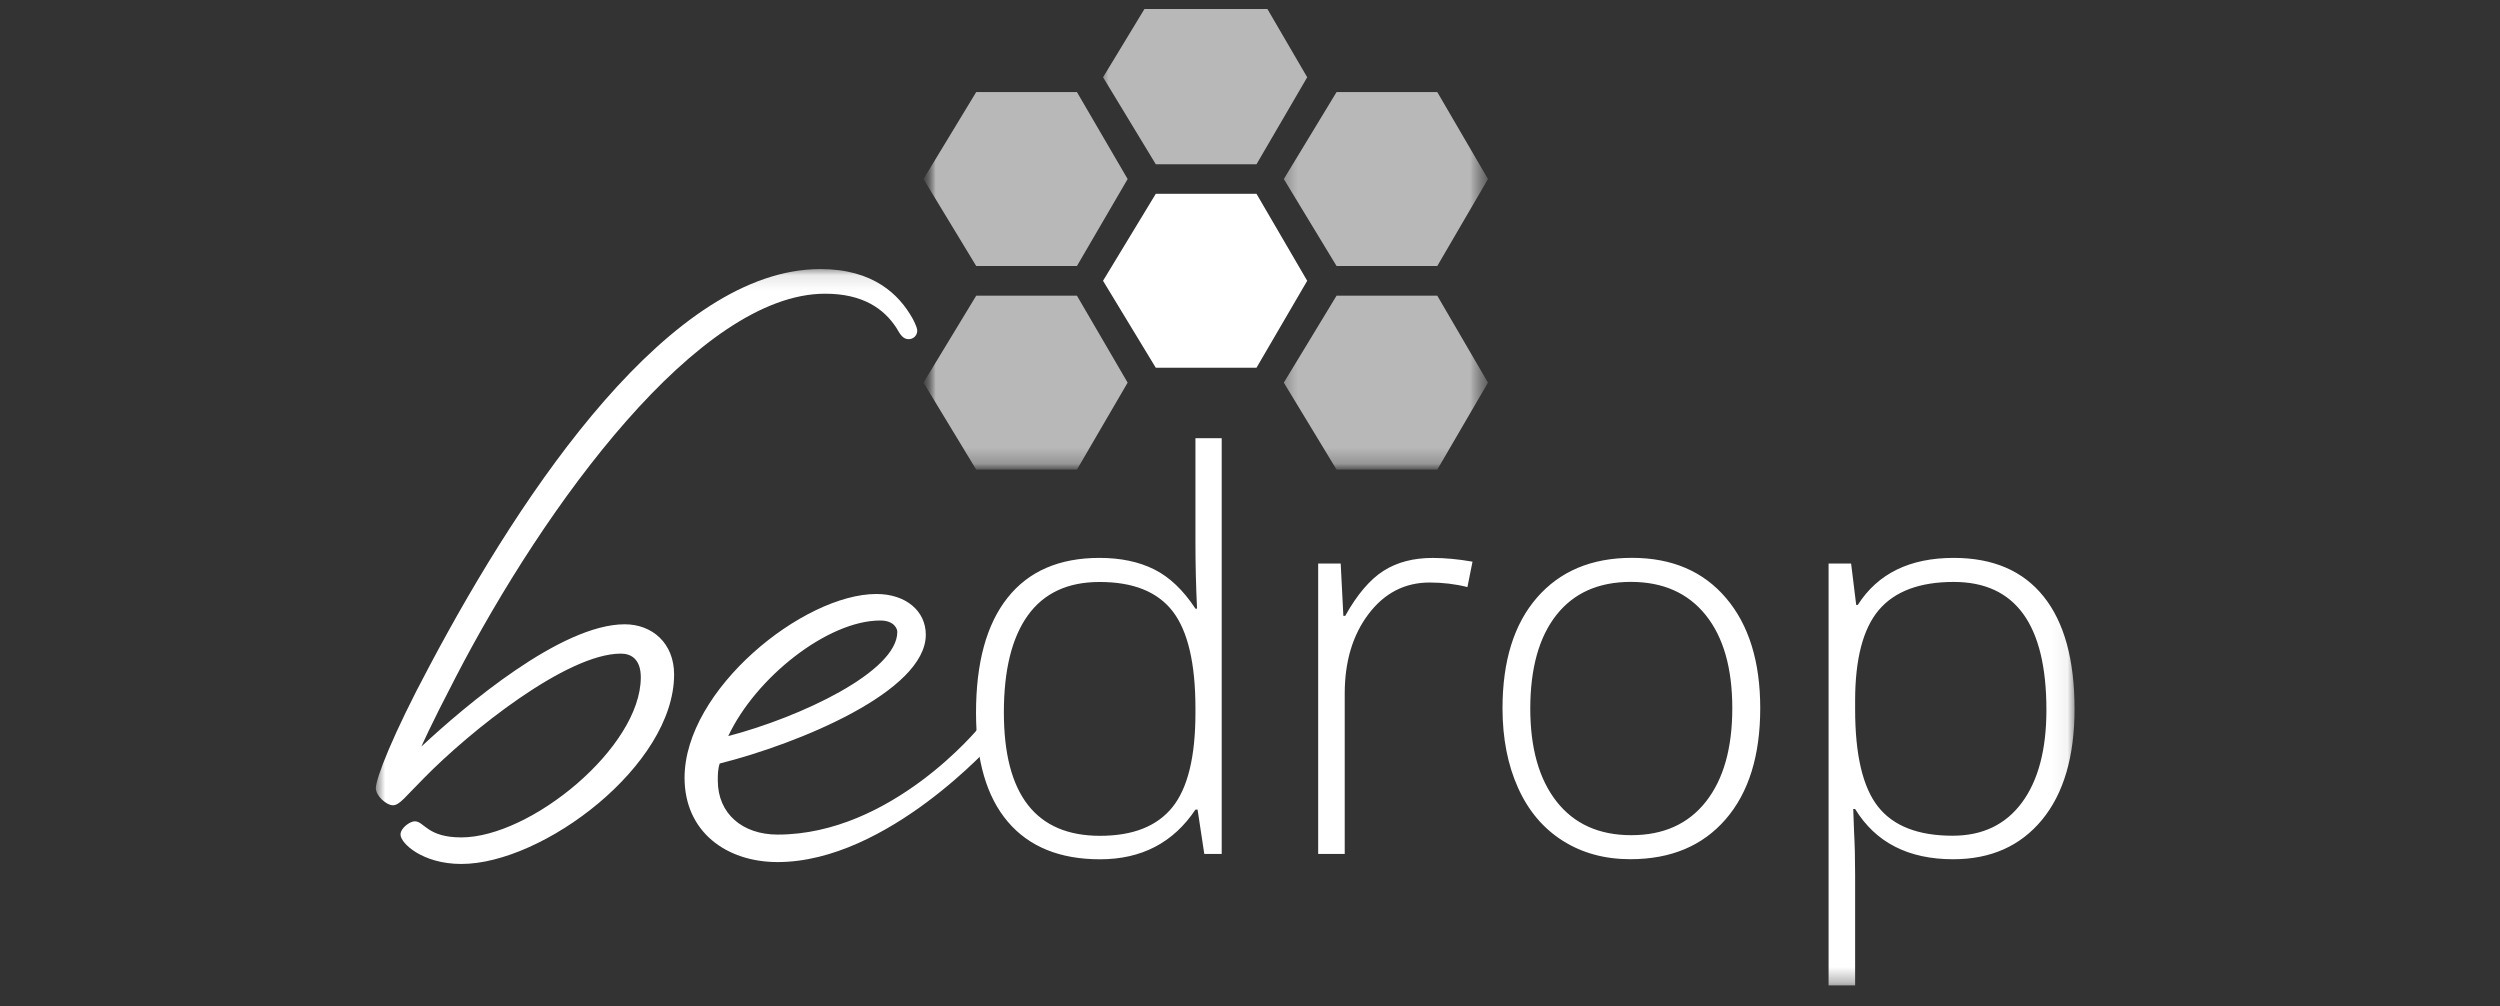 <svg width="159" height="64" viewBox="0 0 159 64" fill="none" xmlns="http://www.w3.org/2000/svg">
<rect x="0" y="0" width="159" height="64" fill="#333333" stroke="none"/>
<g clip-path="url(#clip0_13253_56311)">
<g clip-path="url(#clip1_13253_56311)">
<mask id="mask0_13253_56311" style="mask-type:luminance" maskUnits="userSpaceOnUse" x="58" y="-1" width="37" height="31">
<path d="M94.636 -0.619H58.733V29.862H94.636V-0.619Z" fill="white"/>
</mask>
<g mask="url(#mask0_13253_56311)">
<path d="M73.508 23.389H79.913L83.138 17.858L79.913 12.326H73.508L70.153 17.858L73.508 23.389Z" fill="white"/>
</g>
<mask id="mask1_13253_56311" style="mask-type:luminance" maskUnits="userSpaceOnUse" x="58" y="-1" width="37" height="31">
<path d="M94.636 -0.619H58.733V29.862H94.636V-0.619Z" fill="white"/>
</mask>
<g mask="url(#mask1_13253_56311)">
<mask id="mask2_13253_56311" style="mask-type:luminance" maskUnits="userSpaceOnUse" x="58" y="-1" width="37" height="31">
<path d="M94.636 -0.619H58.733V29.862H94.636V-0.619Z" fill="white"/>
</mask>
<g mask="url(#mask2_13253_56311)">
<g opacity="0.65">
<mask id="mask3_13253_56311" style="mask-type:luminance" maskUnits="userSpaceOnUse" x="81" y="16" width="16" height="17">
<path d="M96.8 16.031H81.342V32.644H96.8V16.031Z" fill="white"/>
</mask>
<g mask="url(#mask3_13253_56311)">
<path d="M85.005 29.868H91.411L94.636 24.336L91.411 18.805H85.005L81.651 24.336L85.005 29.868Z" fill="white"/>
</g>
</g>
</g>
<mask id="mask4_13253_56311" style="mask-type:luminance" maskUnits="userSpaceOnUse" x="58" y="-1" width="37" height="31">
<path d="M94.636 -0.619H58.733V29.862H94.636V-0.619Z" fill="white"/>
</mask>
<g mask="url(#mask4_13253_56311)">
<g opacity="0.65">
<mask id="mask5_13253_56311" style="mask-type:luminance" maskUnits="userSpaceOnUse" x="58" y="16" width="16" height="17">
<path d="M73.882 16.031H58.424V32.644H73.882V16.031Z" fill="white"/>
</mask>
<g mask="url(#mask5_13253_56311)">
<path d="M62.087 29.868H68.493L71.718 24.336L68.493 18.805H62.087L58.733 24.336L62.087 29.868Z" fill="white"/>
</g>
</g>
</g>
<mask id="mask6_13253_56311" style="mask-type:luminance" maskUnits="userSpaceOnUse" x="58" y="-1" width="37" height="31">
<path d="M94.636 -0.619H58.733V29.862H94.636V-0.619Z" fill="white"/>
</mask>
<g mask="url(#mask6_13253_56311)">
<g opacity="0.65">
<mask id="mask7_13253_56311" style="mask-type:luminance" maskUnits="userSpaceOnUse" x="69" y="-4" width="17" height="18">
<path d="M85.302 -3.391H69.844V13.222H85.302V-3.391Z" fill="white"/>
</mask>
<g mask="url(#mask7_13253_56311)">
<path d="M73.508 10.446H79.914L83.138 4.914L79.914 -0.617H73.508L70.154 4.914L73.508 10.446Z" fill="white"/>
</g>
</g>
</g>
<mask id="mask8_13253_56311" style="mask-type:luminance" maskUnits="userSpaceOnUse" x="58" y="-1" width="37" height="31">
<path d="M94.636 -0.619H58.733V29.862H94.636V-0.619Z" fill="white"/>
</mask>
<g mask="url(#mask8_13253_56311)">
<g opacity="0.65">
<mask id="mask9_13253_56311" style="mask-type:luminance" maskUnits="userSpaceOnUse" x="81" y="3" width="16" height="17">
<path d="M96.8 3.08H81.342V19.693H96.8V3.08Z" fill="white"/>
</mask>
<g mask="url(#mask9_13253_56311)">
<path d="M85.005 16.918H91.411L94.636 11.387L91.411 5.855H85.005L81.651 11.387L85.005 16.918Z" fill="white"/>
</g>
</g>
</g>
<mask id="mask10_13253_56311" style="mask-type:luminance" maskUnits="userSpaceOnUse" x="58" y="-1" width="37" height="31">
<path d="M94.636 -0.619H58.733V29.862H94.636V-0.619Z" fill="white"/>
</mask>
<g mask="url(#mask10_13253_56311)">
<g opacity="0.65">
<mask id="mask11_13253_56311" style="mask-type:luminance" maskUnits="userSpaceOnUse" x="58" y="3" width="16" height="17">
<path d="M73.882 3.08H58.424V19.693H73.882V3.08Z" fill="white"/>
</mask>
<g mask="url(#mask11_13253_56311)">
<path d="M62.087 16.918H68.493L71.718 11.387L68.493 5.855H62.087L58.733 11.387L62.087 16.918Z" fill="white"/>
</g>
</g>
</g>
</g>
<mask id="mask12_13253_56311" style="mask-type:luminance" maskUnits="userSpaceOnUse" x="23" y="17" width="109" height="46">
<path d="M131.942 17.109H23.903V62.671H131.942V17.109Z" fill="white"/>
</mask>
<g mask="url(#mask12_13253_56311)">
<path d="M55.981 39.464C56.887 39.464 57.069 40.007 57.069 40.189C57.069 42.72 50.908 45.612 46.317 46.815C48.067 43.078 52.658 39.464 55.981 39.464ZM63.231 47.175C63.231 47.175 63.534 46.815 63.534 46.574C63.534 46.272 63.231 45.911 62.869 45.911C62.566 45.911 62.266 46.272 62.266 46.272C62.266 46.272 56.708 53.08 49.458 53.08C47.223 53.08 45.652 51.754 45.652 49.645C45.652 49.284 45.652 48.921 45.773 48.56C50.787 47.296 58.881 43.981 58.881 40.367C58.881 38.86 57.614 37.778 55.74 37.778C51.087 37.778 43.538 43.864 43.538 49.466C43.538 52.901 46.196 54.828 49.458 54.828C56.464 54.825 63.231 47.175 63.231 47.175ZM39.487 41.57C40.152 41.57 40.755 41.931 40.755 43.078C40.755 47.536 33.746 53.259 29.338 53.259C27.161 53.259 26.982 52.235 26.379 52.235C26.076 52.235 25.473 52.658 25.473 53.08C25.473 53.623 26.861 54.948 29.341 54.948C34.535 54.948 42.873 48.683 42.873 42.899C42.873 40.91 41.485 39.705 39.732 39.705C35.685 39.705 29.582 44.888 26.803 47.478C26.803 47.478 27.285 46.334 28.976 43.081C34.655 32.117 44.44 18.68 52.475 18.68C54.893 18.68 56.222 19.645 57.008 20.847C57.249 21.27 57.431 21.572 57.793 21.572C58.096 21.572 58.337 21.331 58.337 21.029C58.337 20.789 58.034 20.246 58.034 20.246C57.187 18.741 55.558 17.113 52.175 17.113C42.69 17.113 33.326 31.031 27.347 42.298C24.929 46.815 23.903 49.528 23.903 50.129C23.903 50.61 24.567 51.215 24.991 51.215C25.415 51.215 25.776 50.672 26.985 49.466C29.882 46.513 36.044 41.57 39.487 41.57Z" fill="white"/>
</g>
<mask id="mask13_13253_56311" style="mask-type:luminance" maskUnits="userSpaceOnUse" x="23" y="17" width="109" height="46">
<path d="M131.942 17.109H23.903V62.671H131.942V17.109Z" fill="white"/>
</mask>
<g mask="url(#mask13_13253_56311)">
<path d="M119.442 51.302C118.471 50.069 117.986 48.006 117.986 45.117V44.574C117.986 41.901 118.493 39.971 119.501 38.787C120.512 37.603 122.098 37.011 124.256 37.011C128.185 37.011 130.152 39.724 130.152 45.151C130.152 47.676 129.632 49.643 128.593 51.046C127.555 52.449 126.086 53.152 124.188 53.152C121.993 53.152 120.413 52.535 119.442 51.302ZM129.87 52.144C131.249 50.473 131.942 48.12 131.942 45.083C131.942 41.957 131.286 39.573 129.972 37.936C128.661 36.299 126.754 35.482 124.256 35.482C121.461 35.482 119.427 36.478 118.156 38.473H118.054L117.73 35.84H116.298V62.673H117.986V55.634C117.986 54.638 117.964 53.719 117.918 52.881L117.866 51.453H117.986C119.291 53.584 121.371 54.648 124.222 54.648C126.605 54.648 128.488 53.815 129.87 52.144ZM98.991 39.108C100.098 37.708 101.675 37.008 103.718 37.008C105.762 37.008 107.351 37.711 108.479 39.114C109.611 40.52 110.174 42.496 110.174 45.046C110.174 47.584 109.614 49.563 108.495 50.985C107.376 52.406 105.796 53.118 103.749 53.118C101.706 53.118 100.123 52.406 99.004 50.985C97.885 49.563 97.325 47.584 97.325 45.046C97.331 42.487 97.885 40.508 98.991 39.108ZM109.778 38.038C108.331 36.333 106.334 35.479 103.79 35.479C101.233 35.479 99.223 36.321 97.758 38.001C96.292 39.684 95.56 42.031 95.56 45.046C95.56 46.961 95.891 48.648 96.549 50.109C97.207 51.571 98.157 52.693 99.393 53.473C100.63 54.256 102.061 54.645 103.688 54.645C106.266 54.645 108.288 53.797 109.753 52.104C111.219 50.411 111.951 48.056 111.951 45.043C111.951 42.08 111.228 39.743 109.778 38.038ZM87.992 36.305C87.129 36.854 86.316 37.81 85.555 39.169H85.438L85.268 35.84H83.836V54.312H85.524V44.115C85.524 42.077 86.028 40.387 87.039 39.052C88.05 37.717 89.346 37.048 90.925 37.048C91.754 37.048 92.555 37.144 93.328 37.338L93.652 35.722C92.756 35.565 91.915 35.485 91.129 35.485C89.899 35.482 88.854 35.756 87.992 36.305ZM74.59 38.889C75.548 40.141 76.03 42.194 76.03 45.049V45.339C76.03 48.126 75.542 50.124 74.565 51.339C73.588 52.551 72.054 53.158 69.964 53.158C65.887 53.158 63.846 50.541 63.846 45.308C63.846 42.614 64.353 40.557 65.37 39.139C66.388 37.723 67.905 37.014 69.927 37.014C72.076 37.011 73.628 37.637 74.59 38.889ZM64.084 38.013C62.742 39.703 62.075 42.142 62.075 45.336C62.075 48.373 62.749 50.682 64.103 52.27C65.454 53.855 67.408 54.651 69.964 54.651C72.599 54.651 74.624 53.596 76.03 51.49H76.166L76.593 54.312H77.7V27.869H76.03V34.514C76.03 35.886 76.064 37.282 76.132 38.71H76.03C75.257 37.532 74.382 36.7 73.405 36.212C72.428 35.725 71.269 35.482 69.93 35.482C67.374 35.482 65.426 36.324 64.084 38.013Z" fill="white"/>
</g>
</g>
</g>
<defs>
<clipPath id="clip0_13253_56311">
<rect width="158.219" height="63.288" fill="white" transform="translate(0.764 0.199)"/>
</clipPath>
<clipPath id="clip1_13253_56311">
<rect width="147.672" height="63.288" fill="white" transform="translate(6.493 0.555)"/>
</clipPath>
</defs>
</svg>
